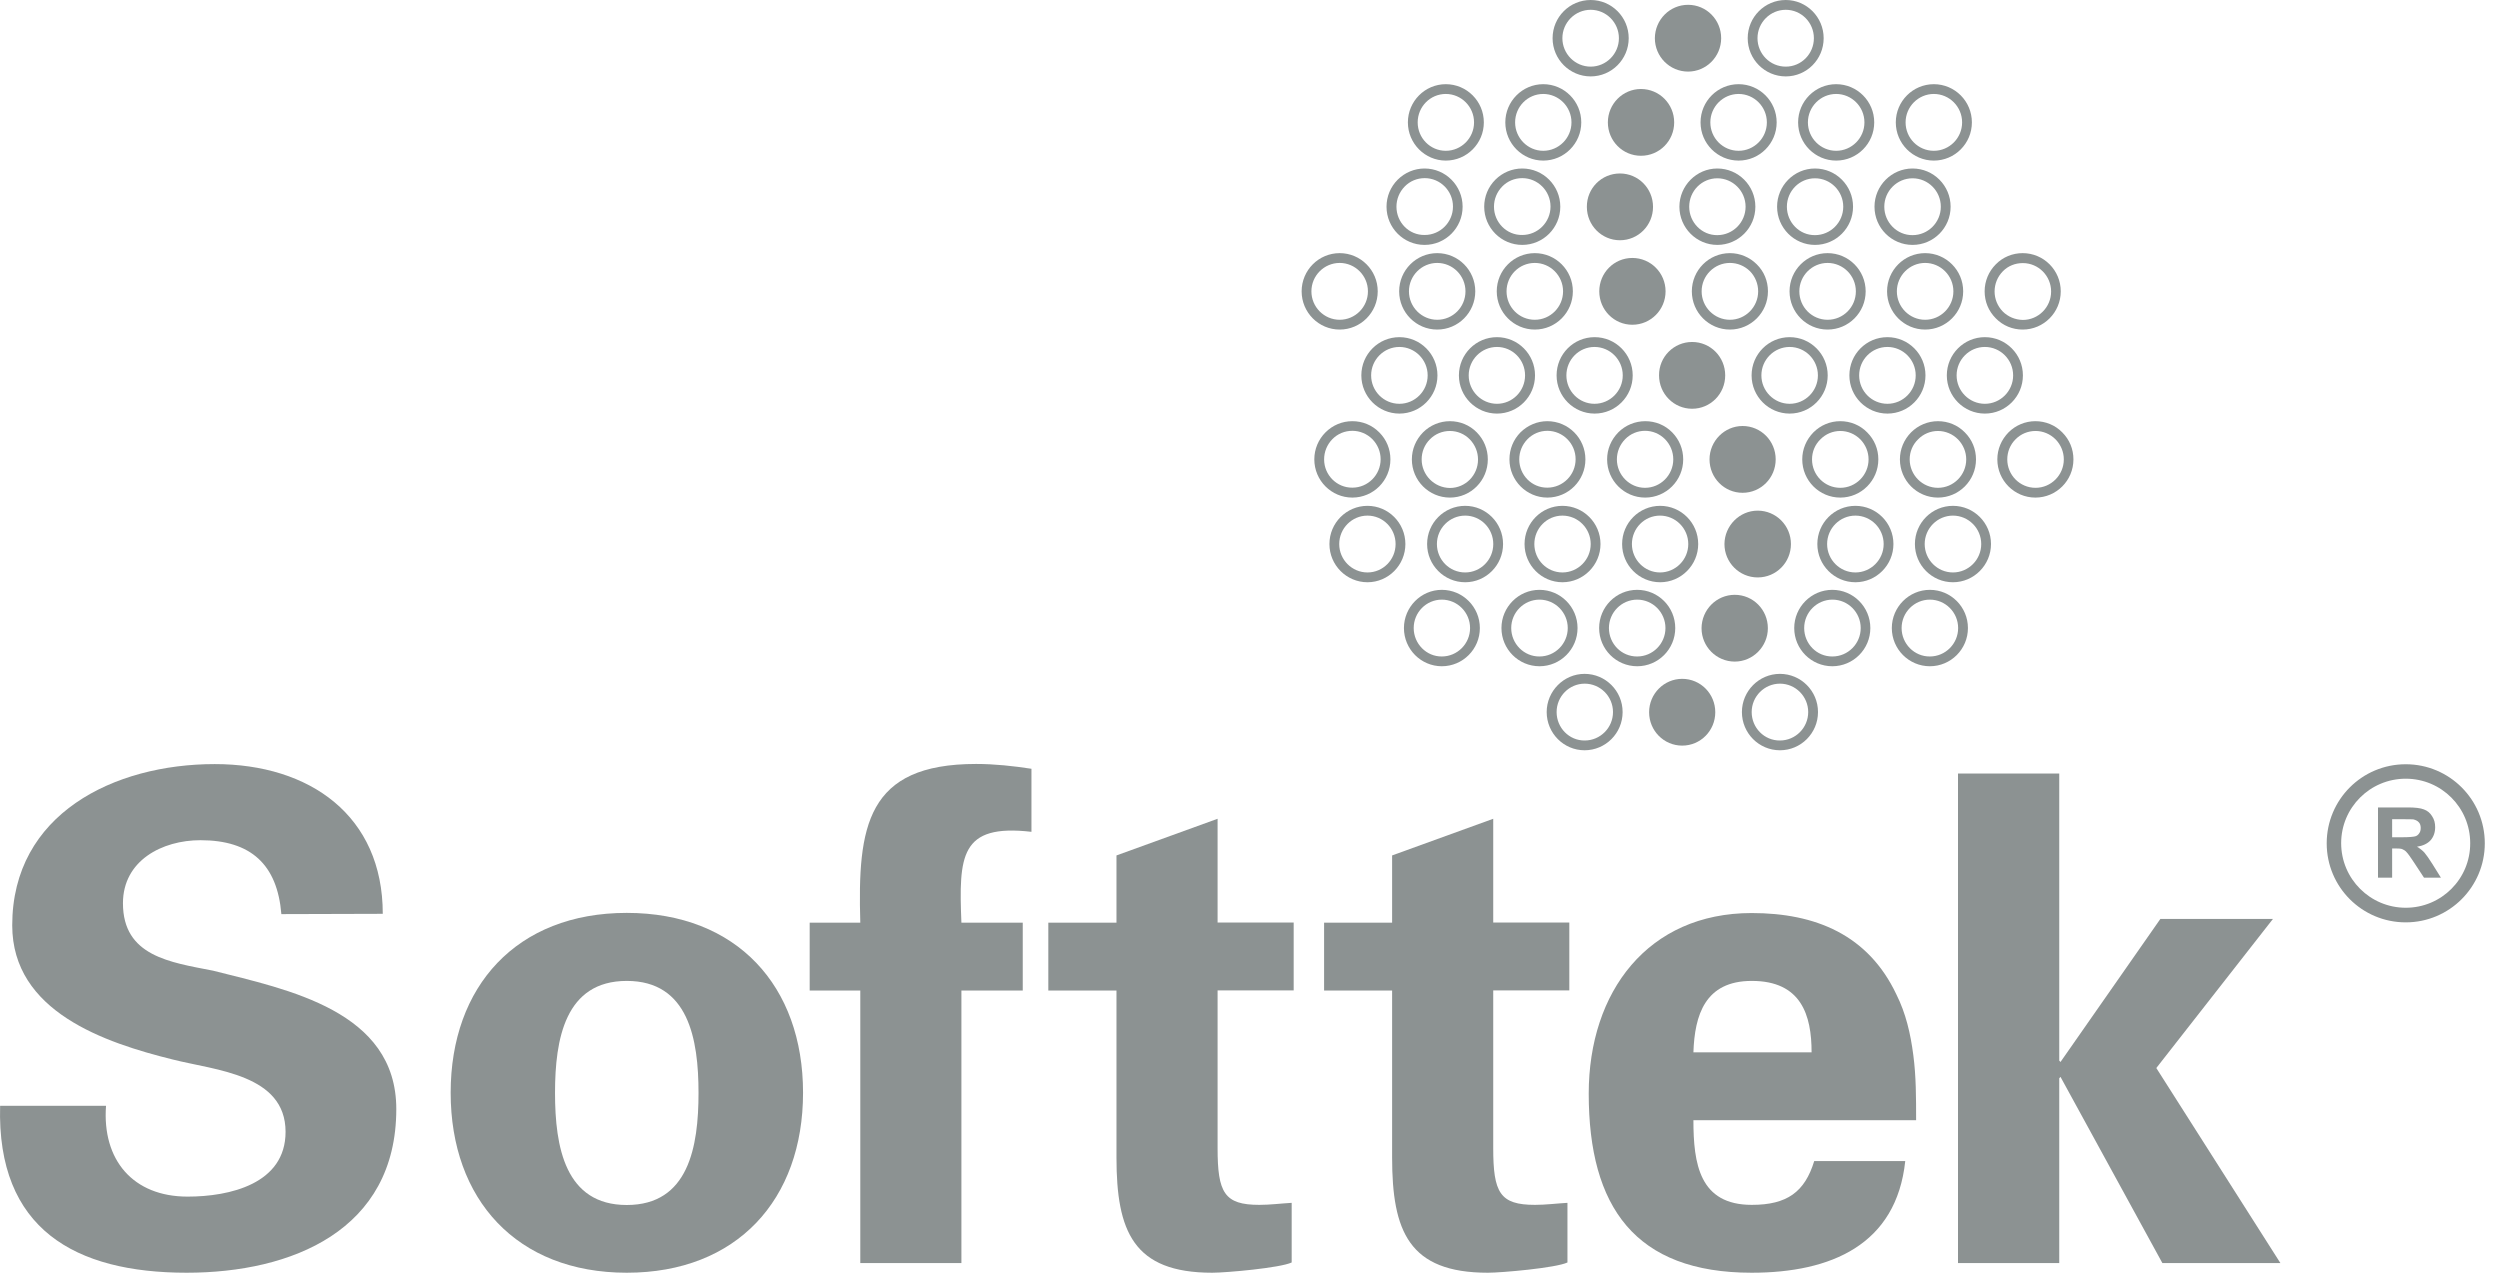 <svg width="110" height="56" viewBox="0 0 110 56" fill="none" xmlns="http://www.w3.org/2000/svg">
<path d="M105.853 33.627C103.926 33.627 102.375 35.185 102.375 37.106C102.375 39.033 103.933 40.584 105.853 40.584C107.773 40.584 109.331 39.026 109.331 37.106C109.331 35.179 107.773 33.627 105.853 33.627ZM105.853 39.941C104.288 39.941 103.011 38.67 103.011 37.099C103.011 35.534 104.282 34.263 105.853 34.263C107.425 34.263 108.689 35.534 108.689 37.099C108.696 38.67 107.425 39.941 105.853 39.941Z" fill="#8C9292"/>
<path d="M105.261 36.839H105.718C106.012 36.839 106.197 36.818 106.272 36.798C106.347 36.777 106.402 36.73 106.443 36.668C106.491 36.6 106.511 36.531 106.511 36.429C106.511 36.326 106.484 36.237 106.429 36.183C106.368 36.114 106.292 36.08 106.19 36.053C106.142 36.046 105.992 36.046 105.739 36.046H105.254V36.839H105.261ZM104.632 38.616V35.527H105.944C106.265 35.527 106.504 35.554 106.655 35.616C106.805 35.67 106.928 35.773 107.01 35.91C107.106 36.053 107.147 36.21 107.147 36.395C107.147 36.627 107.078 36.818 106.948 36.969C106.812 37.119 106.614 37.215 106.347 37.256C106.477 37.331 106.586 37.42 106.675 37.515C106.757 37.611 106.873 37.775 107.024 38.014L107.399 38.616H106.655L106.21 37.939C106.053 37.7 105.944 37.55 105.882 37.488C105.828 37.426 105.759 37.386 105.691 37.358C105.63 37.338 105.527 37.331 105.377 37.331H105.254V38.616H104.632Z" fill="#8C9292"/>
<path d="M74.276 0.212C75.082 0.212 75.731 0.868 75.731 1.681C75.731 2.494 75.075 3.15 74.276 3.15C73.469 3.15 72.814 2.494 72.814 1.681C72.82 0.868 73.469 0.212 74.276 0.212Z" fill="#8C9292"/>
<path d="M74.017 29.869C74.823 29.869 75.472 30.525 75.472 31.338C75.472 32.151 74.823 32.807 74.017 32.807C73.21 32.807 72.561 32.151 72.561 31.338C72.561 30.525 73.217 29.869 74.017 29.869Z" fill="#8C9292"/>
<path d="M77.339 22.468C78.145 22.468 78.801 23.124 78.801 23.937C78.801 24.751 78.152 25.407 77.339 25.407C76.532 25.407 75.876 24.751 75.876 23.937C75.883 23.131 76.539 22.468 77.339 22.468Z" fill="#8C9292"/>
<path d="M76.33 26.172C77.136 26.172 77.786 26.828 77.786 27.641C77.786 28.448 77.129 29.11 76.33 29.11C75.524 29.11 74.868 28.454 74.868 27.641C74.874 26.828 75.524 26.172 76.33 26.172Z" fill="#8C9292"/>
<path d="M74.454 15.047C75.26 15.047 75.909 15.703 75.909 16.516C75.909 17.329 75.26 17.985 74.454 17.985C73.647 17.985 72.998 17.329 72.998 16.516C72.991 15.703 73.647 15.047 74.454 15.047Z" fill="#8C9292"/>
<path d="M76.674 18.744C77.481 18.744 78.13 19.4 78.13 20.213C78.13 21.026 77.481 21.683 76.674 21.683C75.868 21.683 75.219 21.026 75.219 20.213C75.219 19.407 75.875 18.744 76.674 18.744Z" fill="#8C9292"/>
<path d="M71.278 7.633C72.084 7.633 72.733 8.289 72.733 9.102C72.733 9.915 72.084 10.571 71.278 10.571C70.472 10.571 69.822 9.915 69.822 9.102C69.816 8.289 70.465 7.633 71.278 7.633Z" fill="#8C9292"/>
<path d="M72.202 3.916C73.008 3.916 73.664 4.572 73.664 5.385C73.664 6.198 73.015 6.854 72.202 6.854C71.395 6.854 70.746 6.198 70.746 5.385C70.746 4.572 71.402 3.916 72.202 3.916Z" fill="#8C9292"/>
<path d="M71.823 11.35C72.629 11.35 73.285 12.006 73.285 12.819C73.285 13.626 72.636 14.289 71.823 14.289C71.017 14.289 70.368 13.633 70.368 12.819C70.368 12.006 71.017 11.35 71.823 11.35Z" fill="#8C9292"/>
<path d="M68.314 1.681C68.314 2.61 69.066 3.362 69.989 3.362C70.911 3.362 71.663 2.61 71.663 1.681C71.663 0.752 70.911 0 69.989 0C69.066 0 68.314 0.752 68.314 1.681ZM68.745 1.681C68.745 0.991 69.305 0.431 69.989 0.431C70.672 0.431 71.232 0.991 71.232 1.681C71.232 2.371 70.672 2.932 69.989 2.932C69.305 2.932 68.745 2.371 68.745 1.681Z" fill="#8C9292"/>
<path d="M68.054 31.331C68.054 32.261 68.805 33.012 69.721 33.012C70.644 33.012 71.395 32.261 71.395 31.331C71.395 30.402 70.644 29.65 69.721 29.65C68.805 29.65 68.054 30.409 68.054 31.331ZM68.491 31.331C68.491 30.641 69.045 30.081 69.728 30.081C70.411 30.081 70.972 30.641 70.972 31.331C70.972 32.022 70.411 32.582 69.728 32.582C69.045 32.589 68.491 32.022 68.491 31.331Z" fill="#8C9292"/>
<path d="M76.644 31.331C76.644 32.261 77.395 33.012 78.318 33.012C79.24 33.012 79.992 32.261 79.992 31.331C79.992 30.402 79.24 29.65 78.318 29.65C77.395 29.65 76.644 30.409 76.644 31.331ZM77.074 31.331C77.074 30.641 77.634 30.081 78.318 30.081C79.001 30.081 79.561 30.641 79.561 31.331C79.561 32.022 79.001 32.582 78.318 32.582C77.628 32.589 77.074 32.022 77.074 31.331Z" fill="#8C9292"/>
<path d="M76.899 1.681C76.899 2.61 77.651 3.362 78.574 3.362C79.496 3.362 80.241 2.61 80.241 1.681C80.241 0.752 79.489 0 78.574 0C77.651 0 76.899 0.752 76.899 1.681ZM77.33 1.681C77.33 0.991 77.89 0.431 78.574 0.431C79.257 0.431 79.811 0.991 79.811 1.681C79.811 2.371 79.257 2.932 78.574 2.932C77.883 2.932 77.33 2.371 77.33 1.681Z" fill="#8C9292"/>
<path d="M58.495 23.938C58.495 24.867 59.247 25.619 60.169 25.619C61.092 25.619 61.837 24.86 61.837 23.938C61.837 23.008 61.085 22.257 60.169 22.257C59.247 22.257 58.495 23.008 58.495 23.938ZM58.926 23.938C58.926 23.247 59.486 22.687 60.169 22.687C60.853 22.687 61.406 23.247 61.406 23.938C61.406 24.628 60.853 25.188 60.169 25.188C59.486 25.188 58.926 24.628 58.926 23.938Z" fill="#8C9292"/>
<path d="M62.793 23.938C62.793 24.867 63.545 25.619 64.467 25.619C65.39 25.619 66.135 24.86 66.135 23.938C66.135 23.008 65.383 22.257 64.467 22.257C63.545 22.257 62.793 23.008 62.793 23.938ZM63.224 23.938C63.224 23.247 63.784 22.687 64.467 22.687C65.15 22.687 65.704 23.247 65.704 23.938C65.704 24.628 65.15 25.188 64.467 25.188C63.777 25.188 63.224 24.628 63.224 23.938Z" fill="#8C9292"/>
<path d="M67.08 23.938C67.08 24.867 67.832 25.619 68.747 25.619C69.67 25.619 70.422 24.86 70.422 23.938C70.422 23.008 69.67 22.257 68.747 22.257C67.832 22.257 67.08 23.008 67.08 23.938ZM67.511 23.938C67.511 23.247 68.064 22.687 68.747 22.687C69.431 22.687 69.991 23.247 69.991 23.938C69.991 24.628 69.431 25.188 68.747 25.188C68.064 25.188 67.511 24.628 67.511 23.938Z" fill="#8C9292"/>
<path d="M71.373 23.938C71.373 24.867 72.125 25.619 73.047 25.619C73.97 25.619 74.721 24.86 74.721 23.938C74.721 23.008 73.97 22.257 73.047 22.257C72.125 22.257 71.373 23.008 71.373 23.938ZM71.804 23.938C71.804 23.247 72.357 22.687 73.04 22.687C73.724 22.687 74.284 23.247 74.284 23.938C74.284 24.628 73.724 25.188 73.04 25.188C72.364 25.188 71.804 24.628 71.804 23.938Z" fill="#8C9292"/>
<path d="M79.963 23.938C79.963 24.867 80.715 25.619 81.637 25.619C82.56 25.619 83.311 24.86 83.311 23.938C83.311 23.008 82.56 22.257 81.637 22.257C80.715 22.257 79.963 23.008 79.963 23.938ZM80.393 23.938C80.393 23.247 80.954 22.687 81.637 22.687C82.32 22.687 82.881 23.247 82.881 23.938C82.881 24.628 82.32 25.188 81.637 25.188C80.954 25.188 80.393 24.628 80.393 23.938Z" fill="#8C9292"/>
<path d="M84.256 23.938C84.256 24.867 85.007 25.619 85.93 25.619C86.853 25.619 87.604 24.86 87.604 23.938C87.604 23.008 86.853 22.257 85.93 22.257C85.007 22.257 84.256 23.008 84.256 23.938ZM84.686 23.938C84.686 23.247 85.247 22.687 85.93 22.687C86.613 22.687 87.174 23.247 87.174 23.938C87.174 24.628 86.613 25.188 85.93 25.188C85.247 25.188 84.686 24.628 84.686 23.938Z" fill="#8C9292"/>
<path d="M61.773 27.634C61.773 28.564 62.524 29.315 63.44 29.315C64.362 29.315 65.114 28.564 65.114 27.634C65.114 26.705 64.362 25.953 63.44 25.953C62.524 25.953 61.773 26.712 61.773 27.634ZM62.203 27.634C62.203 26.944 62.757 26.384 63.44 26.384C64.123 26.384 64.683 26.944 64.683 27.634C64.683 28.325 64.123 28.885 63.44 28.885C62.763 28.892 62.203 28.325 62.203 27.634Z" fill="#8C9292"/>
<path d="M66.064 27.634C66.064 28.564 66.815 29.315 67.738 29.315C68.66 29.315 69.412 28.564 69.412 27.634C69.412 26.705 68.66 25.953 67.738 25.953C66.815 25.953 66.064 26.712 66.064 27.634ZM66.494 27.634C66.494 26.944 67.054 26.384 67.738 26.384C68.421 26.384 68.981 26.944 68.981 27.634C68.981 28.325 68.421 28.885 67.738 28.885C67.054 28.892 66.494 28.325 66.494 27.634Z" fill="#8C9292"/>
<path d="M70.362 27.634C70.362 28.564 71.114 29.315 72.037 29.315C72.959 29.315 73.711 28.564 73.711 27.634C73.711 26.705 72.959 25.953 72.037 25.953C71.107 25.953 70.362 26.712 70.362 27.634ZM70.793 27.634C70.793 26.944 71.353 26.384 72.037 26.384C72.72 26.384 73.28 26.944 73.28 27.634C73.28 28.325 72.72 28.885 72.037 28.885C71.346 28.892 70.793 28.325 70.793 27.634Z" fill="#8C9292"/>
<path d="M78.946 27.634C78.946 28.564 79.698 29.315 80.621 29.315C81.543 29.315 82.295 28.564 82.295 27.634C82.295 26.705 81.543 25.953 80.621 25.953C79.698 25.953 78.946 26.712 78.946 27.634ZM79.384 27.634C79.384 26.944 79.944 26.384 80.627 26.384C81.311 26.384 81.871 26.944 81.871 27.634C81.871 28.325 81.311 28.885 80.627 28.885C79.937 28.892 79.384 28.325 79.384 27.634Z" fill="#8C9292"/>
<path d="M83.24 27.634C83.24 28.564 83.992 29.315 84.914 29.315C85.837 29.315 86.589 28.564 86.589 27.634C86.589 26.705 85.837 25.953 84.914 25.953C83.992 25.953 83.24 26.712 83.24 27.634ZM83.671 27.634C83.671 26.944 84.231 26.384 84.914 26.384C85.598 26.384 86.158 26.944 86.158 27.634C86.158 28.325 85.598 28.885 84.914 28.885C84.231 28.892 83.671 28.325 83.671 27.634Z" fill="#8C9292"/>
<path d="M59.899 16.517C59.899 17.446 60.651 18.198 61.574 18.198C62.496 18.198 63.248 17.446 63.248 16.517C63.248 15.587 62.496 14.835 61.574 14.835C60.651 14.835 59.899 15.587 59.899 16.517ZM60.33 16.517C60.33 15.826 60.89 15.266 61.574 15.266C62.257 15.266 62.817 15.826 62.817 16.517C62.817 17.207 62.257 17.767 61.574 17.767C60.883 17.767 60.33 17.207 60.33 16.517Z" fill="#8C9292"/>
<path d="M64.192 16.517C64.192 17.446 64.944 18.198 65.867 18.198C66.789 18.198 67.541 17.446 67.541 16.517C67.541 15.587 66.789 14.835 65.867 14.835C64.944 14.835 64.192 15.587 64.192 16.517ZM64.623 16.517C64.623 15.826 65.183 15.266 65.867 15.266C66.55 15.266 67.103 15.826 67.103 16.517C67.103 17.207 66.55 17.767 65.867 17.767C65.183 17.767 64.623 17.207 64.623 16.517Z" fill="#8C9292"/>
<path d="M68.49 16.517C68.49 17.446 69.242 18.198 70.164 18.198C71.087 18.198 71.839 17.446 71.839 16.517C71.839 15.587 71.087 14.835 70.164 14.835C69.235 14.835 68.49 15.587 68.49 16.517ZM68.921 16.517C68.921 15.826 69.474 15.266 70.158 15.266C70.841 15.266 71.401 15.826 71.401 16.517C71.401 17.207 70.841 17.767 70.158 17.767C69.474 17.767 68.921 17.207 68.921 16.517Z" fill="#8C9292"/>
<path d="M77.07 16.517C77.07 17.446 77.822 18.198 78.745 18.198C79.667 18.198 80.419 17.446 80.419 16.517C80.419 15.587 79.667 14.835 78.745 14.835C77.822 14.835 77.07 15.587 77.07 16.517ZM77.501 16.517C77.501 15.826 78.061 15.266 78.745 15.266C79.428 15.266 79.988 15.826 79.988 16.517C79.988 17.207 79.428 17.767 78.745 17.767C78.061 17.767 77.501 17.207 77.501 16.517Z" fill="#8C9292"/>
<path d="M81.373 16.517C81.373 17.446 82.125 18.198 83.047 18.198C83.97 18.198 84.721 17.446 84.721 16.517C84.721 15.587 83.97 14.835 83.047 14.835C82.118 14.835 81.373 15.587 81.373 16.517ZM81.803 16.517C81.803 15.826 82.357 15.266 83.047 15.266C83.731 15.266 84.291 15.826 84.291 16.517C84.291 17.207 83.731 17.767 83.047 17.767C82.357 17.767 81.803 17.207 81.803 16.517Z" fill="#8C9292"/>
<path d="M85.66 16.517C85.66 17.446 86.412 18.198 87.334 18.198C88.257 18.198 89.008 17.446 89.008 16.517C89.008 15.587 88.257 14.835 87.334 14.835C86.412 14.835 85.66 15.587 85.66 16.517ZM86.091 16.517C86.091 15.826 86.651 15.266 87.334 15.266C88.018 15.266 88.578 15.826 88.578 16.517C88.578 17.207 88.018 17.767 87.334 17.767C86.651 17.767 86.091 17.207 86.091 16.517Z" fill="#8C9292"/>
<path d="M58.322 19.024C58.008 19.339 57.83 19.762 57.83 20.213C57.83 21.143 58.582 21.894 59.504 21.894C60.427 21.894 61.178 21.143 61.178 20.213C61.178 19.762 61.008 19.345 60.687 19.024C60.372 18.703 59.948 18.532 59.504 18.532C59.053 18.532 58.636 18.71 58.322 19.024ZM58.261 20.213C58.261 19.878 58.39 19.564 58.623 19.325C58.855 19.086 59.169 18.956 59.504 18.956C59.832 18.956 60.147 19.086 60.386 19.325C60.618 19.564 60.748 19.878 60.748 20.206C60.748 20.897 60.188 21.457 59.504 21.457C58.821 21.464 58.261 20.903 58.261 20.213Z" fill="#8C9292"/>
<path d="M62.614 19.024C62.3 19.345 62.122 19.762 62.122 20.213C62.122 21.143 62.874 21.894 63.796 21.894C64.719 21.894 65.464 21.143 65.464 20.213C65.464 19.762 65.293 19.345 64.978 19.024C64.664 18.703 64.24 18.532 63.796 18.532C63.352 18.532 62.928 18.71 62.614 19.024ZM62.553 20.213C62.553 19.878 62.682 19.564 62.915 19.332C63.147 19.093 63.461 18.963 63.796 18.963C64.124 18.963 64.439 19.093 64.671 19.332C64.903 19.571 65.033 19.885 65.033 20.22C65.033 20.91 64.48 21.471 63.796 21.471C63.113 21.464 62.553 20.903 62.553 20.213Z" fill="#8C9292"/>
<path d="M66.901 19.024C66.587 19.345 66.416 19.762 66.416 20.213C66.416 21.143 67.168 21.894 68.083 21.894C69.006 21.894 69.758 21.143 69.758 20.213C69.758 19.284 69.006 18.532 68.083 18.532C67.639 18.532 67.222 18.71 66.901 19.024ZM66.847 20.213C66.847 19.878 66.976 19.564 67.209 19.325C67.441 19.086 67.755 18.956 68.083 18.956C68.767 18.956 69.327 19.516 69.327 20.206C69.327 20.897 68.767 21.457 68.083 21.457C67.4 21.464 66.847 20.903 66.847 20.213Z" fill="#8C9292"/>
<path d="M71.205 19.024C70.891 19.345 70.713 19.762 70.713 20.213C70.713 21.143 71.465 21.894 72.387 21.894C73.31 21.894 74.061 21.143 74.061 20.213C74.061 19.762 73.89 19.345 73.576 19.024C73.262 18.703 72.838 18.532 72.394 18.532C71.943 18.532 71.519 18.71 71.205 19.024ZM71.143 20.213C71.143 19.878 71.273 19.564 71.506 19.325C71.738 19.086 72.052 18.956 72.38 18.956C72.715 18.956 73.023 19.086 73.262 19.325C73.494 19.564 73.624 19.878 73.624 20.213C73.624 20.903 73.064 21.464 72.38 21.464C71.704 21.464 71.143 20.903 71.143 20.213Z" fill="#8C9292"/>
<path d="M79.791 19.024C79.477 19.345 79.299 19.762 79.299 20.213C79.299 21.143 80.05 21.894 80.973 21.894C81.895 21.894 82.647 21.143 82.647 20.213C82.647 19.762 82.476 19.345 82.155 19.024C81.841 18.703 81.417 18.532 80.973 18.532C80.522 18.532 80.105 18.71 79.791 19.024ZM79.729 20.213C79.729 19.878 79.859 19.564 80.098 19.332C80.331 19.093 80.645 18.963 80.973 18.963C81.301 18.963 81.615 19.093 81.855 19.332C82.087 19.571 82.217 19.885 82.217 20.213C82.217 20.903 81.656 21.464 80.973 21.464C80.283 21.464 79.729 20.903 79.729 20.213Z" fill="#8C9292"/>
<path d="M84.088 19.024C83.773 19.345 83.596 19.762 83.596 20.213C83.596 21.143 84.347 21.894 85.27 21.894C86.192 21.894 86.944 21.143 86.944 20.213C86.944 19.762 86.773 19.345 86.452 19.024C86.138 18.703 85.714 18.532 85.27 18.532C84.826 18.532 84.402 18.71 84.088 19.024ZM84.026 20.213C84.026 19.878 84.156 19.564 84.395 19.332C84.627 19.093 84.942 18.963 85.27 18.963C85.598 18.963 85.912 19.093 86.151 19.332C86.384 19.571 86.514 19.885 86.514 20.213C86.514 20.903 85.953 21.464 85.27 21.464C84.587 21.464 84.026 20.903 84.026 20.213Z" fill="#8C9292"/>
<path d="M88.375 19.024C88.061 19.345 87.883 19.762 87.883 20.213C87.883 21.143 88.635 21.894 89.557 21.894C90.48 21.894 91.231 21.143 91.231 20.213C91.231 19.762 91.06 19.345 90.739 19.024C90.425 18.703 90.001 18.532 89.557 18.532C89.113 18.532 88.689 18.71 88.375 19.024ZM88.32 20.213C88.32 19.878 88.45 19.564 88.682 19.332C88.915 19.093 89.229 18.963 89.564 18.963C89.892 18.963 90.206 19.093 90.445 19.332C90.678 19.571 90.808 19.885 90.808 20.213C90.808 20.903 90.247 21.464 89.564 21.464C88.874 21.464 88.32 20.903 88.32 20.213Z" fill="#8C9292"/>
<path d="M61.499 7.906C61.184 8.221 61.007 8.644 61.007 9.095C61.007 10.025 61.758 10.776 62.681 10.776C63.603 10.776 64.355 10.025 64.355 9.095C64.355 8.166 63.603 7.414 62.681 7.414C62.237 7.414 61.813 7.592 61.499 7.906ZM61.444 9.095C61.444 8.76 61.574 8.446 61.806 8.207C62.039 7.968 62.353 7.838 62.688 7.838C63.371 7.838 63.931 8.398 63.931 9.088C63.931 9.779 63.371 10.339 62.688 10.339C61.998 10.353 61.444 9.786 61.444 9.095Z" fill="#8C9292"/>
<path d="M65.797 7.906C65.482 8.221 65.305 8.644 65.305 9.095C65.305 10.025 66.056 10.776 66.979 10.776C67.901 10.776 68.653 10.025 68.653 9.095C68.653 8.166 67.901 7.414 66.979 7.414C66.535 7.414 66.111 7.592 65.797 7.906ZM65.735 9.095C65.735 8.76 65.865 8.446 66.097 8.207C66.33 7.968 66.644 7.838 66.979 7.838C67.662 7.838 68.223 8.398 68.223 9.088C68.223 9.779 67.662 10.339 66.979 10.339C66.296 10.353 65.735 9.786 65.735 9.095Z" fill="#8C9292"/>
<path d="M73.894 9.095C73.894 10.025 74.646 10.776 75.562 10.776C76.484 10.776 77.236 10.025 77.236 9.095C77.236 8.166 76.484 7.414 75.562 7.414C74.646 7.414 73.894 8.173 73.894 9.095ZM74.325 9.095C74.325 8.405 74.879 7.845 75.562 7.845C76.245 7.845 76.806 8.405 76.806 9.095C76.806 9.786 76.245 10.346 75.562 10.346C74.879 10.353 74.325 9.786 74.325 9.095Z" fill="#8C9292"/>
<path d="M78.192 9.095C78.192 10.025 78.944 10.776 79.86 10.776C80.782 10.776 81.534 10.025 81.534 9.095C81.534 8.166 80.782 7.414 79.86 7.414C78.937 7.414 78.192 8.173 78.192 9.095ZM78.623 9.095C78.623 8.405 79.176 7.845 79.86 7.845C80.543 7.845 81.103 8.405 81.103 9.095C81.103 9.786 80.543 10.346 79.86 10.346C79.176 10.353 78.623 9.786 78.623 9.095Z" fill="#8C9292"/>
<path d="M82.478 9.095C82.478 10.025 83.23 10.776 84.153 10.776C85.075 10.776 85.827 10.025 85.827 9.095C85.827 8.166 85.075 7.414 84.153 7.414C83.23 7.414 82.478 8.173 82.478 9.095ZM82.909 9.095C82.909 8.405 83.469 7.845 84.153 7.845C84.836 7.845 85.396 8.405 85.396 9.095C85.396 9.786 84.836 10.346 84.153 10.346C83.469 10.353 82.909 9.786 82.909 9.095Z" fill="#8C9292"/>
<path d="M61.947 5.385C61.947 6.314 62.699 7.066 63.615 7.066C64.537 7.066 65.289 6.314 65.289 5.385C65.289 4.456 64.537 3.704 63.615 3.704C62.699 3.704 61.947 4.456 61.947 5.385ZM62.378 5.385C62.378 4.695 62.931 4.134 63.615 4.134C64.298 4.134 64.858 4.695 64.858 5.385C64.858 6.075 64.298 6.635 63.615 6.635C62.931 6.635 62.378 6.075 62.378 5.385Z" fill="#8C9292"/>
<path d="M66.234 5.385C66.234 6.314 66.986 7.066 67.902 7.066C68.824 7.066 69.576 6.314 69.576 5.385C69.576 4.456 68.824 3.704 67.902 3.704C66.986 3.704 66.234 4.456 66.234 5.385ZM66.665 5.385C66.665 4.695 67.218 4.134 67.902 4.134C68.585 4.134 69.145 4.695 69.145 5.385C69.145 6.075 68.585 6.635 67.902 6.635C67.225 6.635 66.665 6.075 66.665 5.385Z" fill="#8C9292"/>
<path d="M74.824 5.385C74.824 6.314 75.576 7.066 76.498 7.066C77.421 7.066 78.173 6.314 78.173 5.385C78.173 4.456 77.421 3.704 76.498 3.704C75.576 3.704 74.824 4.456 74.824 5.385ZM75.255 5.385C75.255 4.695 75.815 4.134 76.498 4.134C77.182 4.134 77.742 4.695 77.742 5.385C77.742 6.075 77.182 6.635 76.498 6.635C75.808 6.635 75.255 6.075 75.255 5.385Z" fill="#8C9292"/>
<path d="M79.117 5.385C79.117 6.314 79.869 7.066 80.791 7.066C81.714 7.066 82.466 6.314 82.466 5.385C82.466 4.456 81.714 3.704 80.791 3.704C79.869 3.704 79.117 4.456 79.117 5.385ZM79.548 5.385C79.548 4.695 80.108 4.134 80.791 4.134C81.475 4.134 82.035 4.695 82.035 5.385C82.035 6.075 81.475 6.635 80.791 6.635C80.108 6.635 79.548 6.075 79.548 5.385Z" fill="#8C9292"/>
<path d="M83.415 5.385C83.415 6.314 84.167 7.066 85.089 7.066C86.012 7.066 86.763 6.314 86.763 5.385C86.763 4.456 86.012 3.704 85.089 3.704C84.167 3.704 83.415 4.456 83.415 5.385ZM83.846 5.385C83.846 4.695 84.406 4.134 85.089 4.134C85.773 4.134 86.333 4.695 86.333 5.385C86.333 6.075 85.773 6.635 85.089 6.635C84.399 6.635 83.846 6.075 83.846 5.385Z" fill="#8C9292"/>
<path d="M57.272 12.819C57.272 13.749 58.023 14.501 58.946 14.501C59.868 14.501 60.62 13.749 60.62 12.819C60.62 11.89 59.868 11.138 58.946 11.138C58.023 11.138 57.272 11.89 57.272 12.819ZM57.702 12.819C57.702 12.129 58.262 11.569 58.946 11.569C59.629 11.569 60.189 12.129 60.189 12.819C60.189 13.51 59.629 14.07 58.946 14.07C58.262 14.07 57.702 13.51 57.702 12.819Z" fill="#8C9292"/>
<path d="M61.563 12.819C61.563 13.749 62.315 14.501 63.238 14.501C64.16 14.501 64.912 13.749 64.912 12.819C64.912 11.89 64.16 11.138 63.238 11.138C62.315 11.138 61.563 11.89 61.563 12.819ZM61.994 12.819C61.994 12.129 62.554 11.569 63.238 11.569C63.921 11.569 64.481 12.129 64.481 12.819C64.481 13.51 63.928 14.07 63.238 14.07C62.554 14.07 61.994 13.51 61.994 12.819Z" fill="#8C9292"/>
<path d="M65.857 12.819C65.857 13.749 66.609 14.501 67.532 14.501C68.454 14.501 69.206 13.749 69.206 12.819C69.206 11.89 68.454 11.138 67.532 11.138C66.609 11.138 65.857 11.89 65.857 12.819ZM66.288 12.819C66.288 12.129 66.841 11.569 67.532 11.569C68.215 11.569 68.775 12.129 68.775 12.819C68.775 13.51 68.215 14.07 67.532 14.07C66.841 14.07 66.288 13.51 66.288 12.819Z" fill="#8C9292"/>
<path d="M74.441 12.819C74.441 13.749 75.193 14.501 76.116 14.501C77.038 14.501 77.79 13.749 77.79 12.819C77.79 12.368 77.619 11.945 77.298 11.63C76.983 11.316 76.56 11.138 76.116 11.138C75.193 11.138 74.441 11.89 74.441 12.819ZM74.872 12.819C74.872 12.129 75.432 11.569 76.116 11.569C76.45 11.569 76.758 11.699 76.997 11.931C77.229 12.17 77.359 12.485 77.359 12.819C77.359 13.51 76.799 14.07 76.116 14.07C75.432 14.07 74.872 13.51 74.872 12.819Z" fill="#8C9292"/>
<path d="M78.74 12.819C78.74 13.749 79.492 14.501 80.414 14.501C81.337 14.501 82.089 13.749 82.089 12.819C82.089 11.89 81.337 11.138 80.414 11.138C79.492 11.138 78.74 11.89 78.74 12.819ZM79.171 12.819C79.171 12.129 79.731 11.569 80.414 11.569C81.098 11.569 81.658 12.129 81.658 12.819C81.658 13.51 81.105 14.07 80.414 14.07C79.724 14.07 79.171 13.51 79.171 12.819Z" fill="#8C9292"/>
<path d="M83.031 12.819C83.031 13.749 83.783 14.501 84.705 14.501C85.628 14.501 86.38 13.749 86.38 12.819C86.38 11.89 85.628 11.138 84.705 11.138C83.783 11.138 83.031 11.89 83.031 12.819ZM83.462 12.819C83.462 12.129 84.022 11.569 84.705 11.569C85.389 11.569 85.949 12.129 85.949 12.819C85.949 13.51 85.389 14.07 84.705 14.07C84.022 14.07 83.462 13.51 83.462 12.819Z" fill="#8C9292"/>
<path d="M87.816 11.63C87.502 11.945 87.324 12.368 87.324 12.819C87.324 13.271 87.495 13.687 87.816 14.008C88.131 14.33 88.554 14.501 88.998 14.501C89.921 14.501 90.673 13.749 90.673 12.819C90.673 11.89 89.921 11.138 88.998 11.138C88.554 11.138 88.131 11.309 87.816 11.63ZM88.124 13.708C87.891 13.469 87.762 13.154 87.762 12.826C87.762 12.491 87.891 12.177 88.124 11.938C88.356 11.699 88.67 11.576 89.005 11.576C89.689 11.576 90.249 12.136 90.249 12.826C90.249 13.517 89.689 14.077 89.005 14.077C88.67 14.07 88.356 13.94 88.124 13.708Z" fill="#8C9292"/>
<path d="M8.82 36.969C7.132 36.969 5.41 37.864 5.41 39.743C5.41 42.073 7.487 42.34 9.373 42.709C12.653 43.542 17.437 44.472 17.437 48.797C17.437 54.141 12.831 56 8.212 56C3.312 56 -0.146 54.087 0.005 48.654H4.665C4.487 51.039 5.854 52.651 8.253 52.651C10.104 52.651 12.565 52.091 12.565 49.802C12.565 47.274 9.483 47.096 7.624 46.624C4.61 45.88 0.538 44.513 0.538 40.714C0.538 35.807 5.027 33.62 9.449 33.62C13.631 33.62 16.842 35.889 16.842 40.208L12.38 40.221C12.202 38.042 11.041 36.969 8.82 36.969Z" fill="#8C9292"/>
<path d="M27.578 56C22.733 56 19.829 52.774 19.829 48.08C19.829 43.392 22.733 40.167 27.578 40.167C32.429 40.167 35.334 43.392 35.334 48.08C35.334 52.781 32.429 56 27.578 56ZM27.578 53.02C30.297 53.02 30.735 50.465 30.735 48.087C30.735 45.715 30.291 43.16 27.578 43.16C24.865 43.16 24.421 45.715 24.421 48.087C24.421 50.465 24.865 53.02 27.578 53.02Z" fill="#8C9292"/>
<path d="M42.302 40.597H45.001V43.584H42.302V55.576H37.853V43.584H35.626V40.597H37.853C37.73 36.361 38.12 33.614 42.951 33.614C43.757 33.614 44.584 33.703 45.384 33.826V36.6C42.24 36.238 42.186 37.666 42.302 40.597Z" fill="#8C9292"/>
<path d="M49.125 37.639L53.574 36.026V40.591H56.922V43.577H53.574V50.513C53.574 52.481 53.868 53.014 55.412 53.014C55.884 53.014 56.362 52.952 56.834 52.925V55.549C56.328 55.788 53.957 56 53.335 56C49.863 56 49.125 54.175 49.125 50.93V43.584H46.126V40.597H49.125V37.639Z" fill="#8C9292"/>
<path d="M61.253 37.639L65.702 36.026V40.591H69.05V43.577H65.702V50.513C65.702 52.481 65.996 53.014 67.54 53.014C68.012 53.014 68.49 52.952 68.968 52.925V55.549C68.463 55.788 66.085 56 65.463 56C61.991 56 61.253 54.175 61.253 50.93V43.584H58.26V40.597H61.253V37.639Z" fill="#8C9292"/>
<path d="M74.51 49.283C74.51 51.21 74.776 53.014 77.079 53.014C78.631 53.014 79.41 52.447 79.826 51.087H83.831C83.441 54.77 80.564 56 77.073 56C71.948 56 69.904 53.109 69.904 48.121C69.904 43.632 72.515 40.174 77.073 40.174C79.881 40.174 82.198 41.13 83.441 43.755C83.858 44.588 84.063 45.477 84.186 46.426C84.309 47.356 84.309 48.306 84.309 49.29H74.51V49.283ZM79.71 46.303C79.71 44.67 79.259 43.16 77.079 43.16C75.016 43.16 74.565 44.67 74.51 46.303H79.71Z" fill="#8C9292"/>
<path d="M90.662 46.727L95.056 40.433H100.01L94.878 46.993L100.338 55.576H95.145L90.662 47.383L90.607 47.444V55.576H86.152V34.037H90.607V46.666L90.662 46.727Z" fill="#8C9292"/>
</svg>
